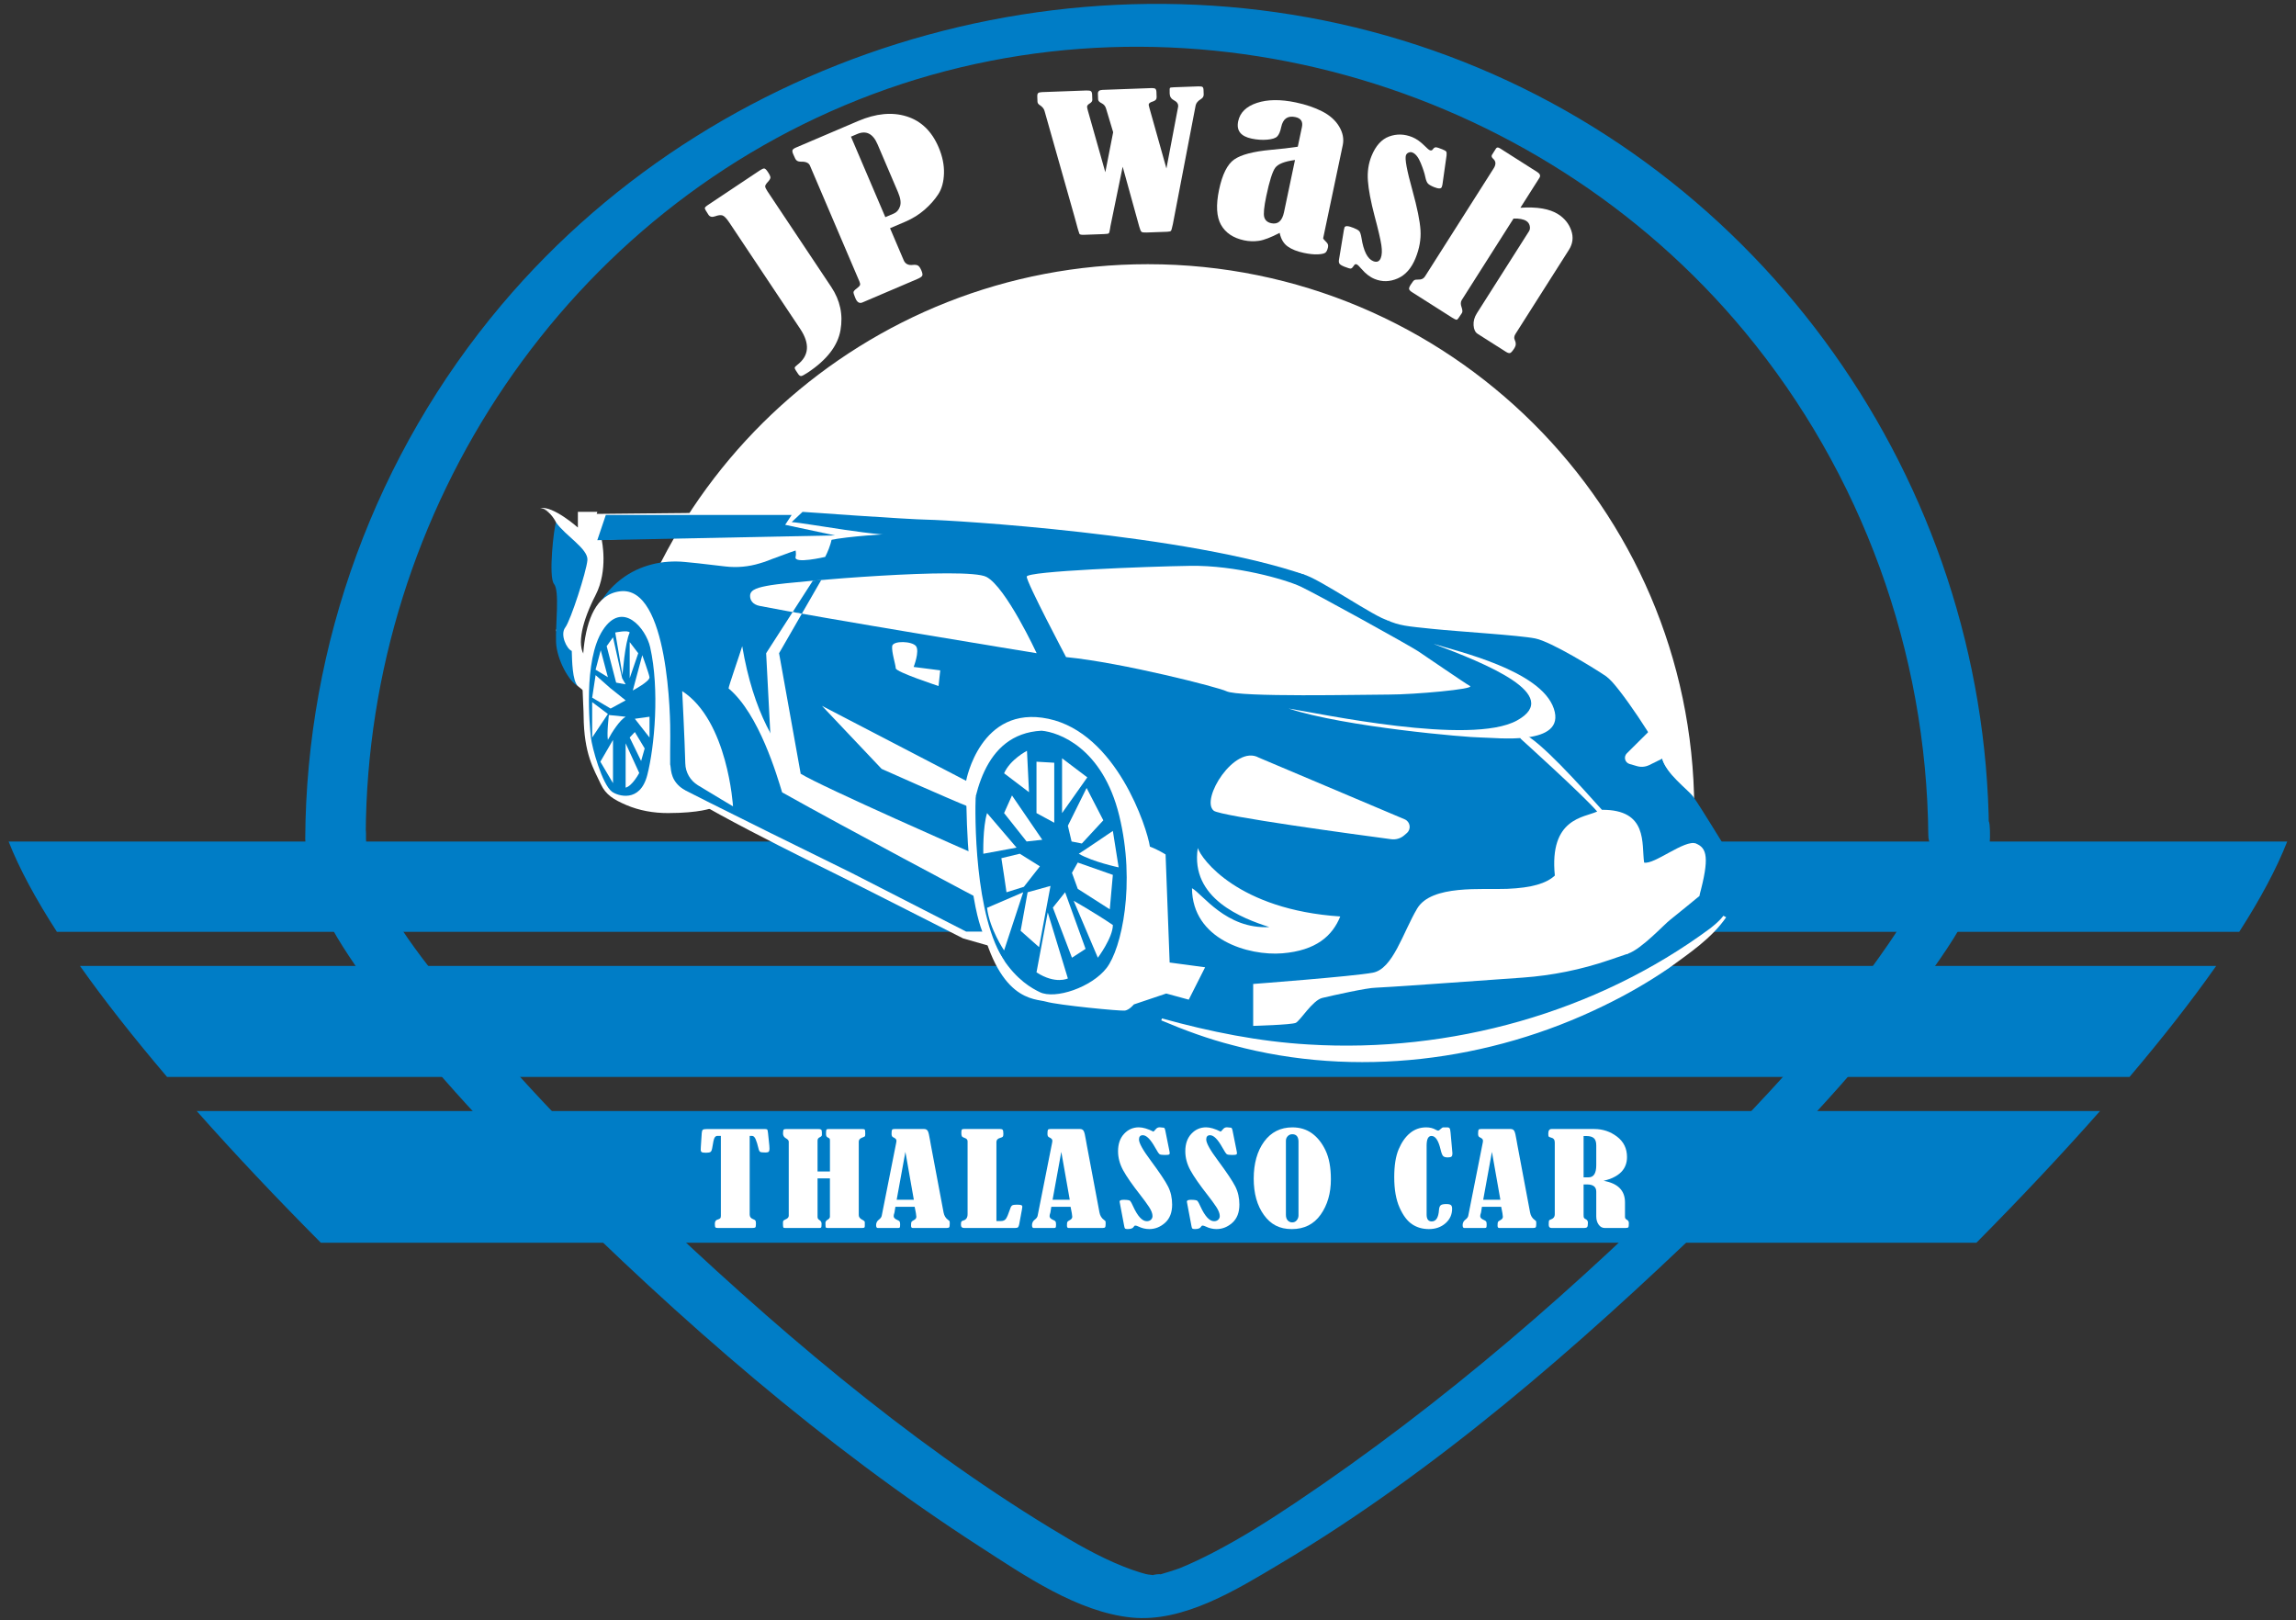 <?xml version="1.0" encoding="UTF-8"?> <svg xmlns="http://www.w3.org/2000/svg" id="Calque_3" version="1.1" viewBox="0 0 1660 1171.42"><rect x="0" y="0" width="1660" height="1171.42" fill="#333333" stroke="none"/><defs><style> .st0 { fill: #fff; } .st1 { fill: #007dc6; } </style></defs><path class="st1" d="M1418.89,586.85h-.76c6.62,4.55,13.24,9.11,19.86,13.66-2.33-252.1-163.15-480.33-401.86-564.03-237.61-83.31-511.36-8.34-673.58,184.02-90.89,107.79-141.12,244.99-141.87,385.89-.06,11.14,10.59,13.66,19.86,13.66h.2c-6.62-4.55-13.24-9.11-19.86-13.66-1.26,39.64,26.15,78.24,48.18,108.89,37.26,51.84,81.42,98.82,126.58,143.78,95.51,95.07,199.52,186.13,312.97,259.33,31.99,20.64,70.31,47.11,109.35,51.12,37.68,3.87,76.56-20.44,107.45-38.84,113.22-67.45,215.47-156.85,310.11-247.93,52.42-50.45,103.66-103.33,147.1-161.85,25.44-34.27,59.66-79.05,55.87-124.42-1.59-19.08-44.98-8.83-43.28,11.6,2.58,30.88-26.28,69.85-44.26,94.68-35.15,48.51-76.21,92.8-118.37,135.25-90.44,91.08-189.15,176.98-295.92,248.49-19.29,12.92-38.94,25.37-59.57,36.05-7.84,4.06-15.8,7.92-23.99,11.23-2.79,1.13-12.59,4.14-14.86,4.75,3.62-.97-7.57.15-3.56.47,3.24.26-3.44-.36-4.69-.61-.87-.17-1.52-.22-5.53-1.43-4.1-1.24-8.13-2.71-12.12-4.29-18.27-7.23-35.43-17.25-52.17-27.44-106.35-64.7-203.29-148.33-293.1-234.03-50.45-48.14-99.57-98.46-142.47-153.55-23.4-30.05-61.23-74.92-59.97-114.76.35-11.14-10.85-13.66-19.86-13.66h-.2c6.62,4.55,13.24,9.11,19.86,13.66,1.24-234.63,145.3-452.06,366.81-534.89,222.67-83.26,479.4-10.1,630.22,171.9,84.72,102.23,131.48,231.46,132.71,364.15.1,11.13,10.45,13.66,19.86,13.66h.76c24.4,0,33.49-30.85,4.06-30.85Z"></path><path class="st0" d="M439.97,546.5c5.1,3.44,9.86,7.54,13.78,12.29,4.33,5.26,8.35,11.1,9.89,17.86.09.39.06.78.11,1.17.4.56.81,1.11,1.21,1.67.6.82.94,1.79,1.17,2.79.45.65.9,1.29,1.34,1.94h757.48c-1.06-217.32-177.53-393.2-395.1-393.2-204.41,0-372.49,155.23-392.98,354.19,1.1.24,2.16.66,3.1,1.29Z"></path><path class="st1" d="M41.15,673.74h1577.81c15.23-23.72,27.03-45.7,34.69-65.3H6.23c7.7,19.6,19.6,41.58,34.92,65.3Z"></path><path class="st1" d="M120.8,778.66h1418.83c23.72-27.99,44.85-54.93,62.65-80.25H57.83c17.89,25.32,39.17,52.26,62.97,80.25Z"></path><path class="st1" d="M231.97,898.53h1196.96c31.93-32.25,62.04-64.23,89.37-95.22H142.23c27.46,30.99,57.69,62.97,89.74,95.22Z"></path><g><path class="st0" d="M511.54,148.42l37.76-25.18c1.48-.98,2.55-1.46,3.22-1.42.67.04,1.53.83,2.56,2.38,1.34,2.01,1.99,3.41,1.94,4.2-.05.79-.65,1.81-1.79,3.06-1.33,1.43-2,2.52-2.01,3.25,0,.73.55,1.94,1.66,3.61l46.12,69.17c6.42,9.63,8.65,20.06,6.67,31.27-1.98,11.21-9.8,21.38-23.47,30.49-2.59,1.72-4.25,2.6-4.98,2.64-.74.04-1.46-.47-2.15-1.51l-1.59-2.39c-.64-.96-.94-1.67-.9-2.12.04-.45.67-1.14,1.88-2.07,8.55-6.61,9.24-15.3,2.06-26.06l-51.23-76.84c-2.04-3.06-3.7-4.78-4.99-5.16-1.28-.38-3.03-.17-5.24.63-2.21.81-3.83.43-4.86-1.12-1.73-2.6-2.6-4.16-2.62-4.7-.01-.54.64-1.24,1.96-2.12Z"></path><path class="st0" d="M643.49,165l9.87,23.13c1.15,2.69,3.35,3.82,6.63,3.41,1.58-.18,2.8-.03,3.66.45.86.48,1.71,1.69,2.54,3.64.79,1.85.96,3.14.51,3.85-.45.71-1.64,1.48-3.57,2.3l-39.64,16.92c-2.1.9-3.77-.11-5.02-3.03-.99-2.31-1.45-3.8-1.39-4.46.06-.66.85-1.55,2.37-2.69,1.36-1.02,2.13-1.83,2.33-2.43.19-.6.06-1.43-.39-2.5l-35.82-83.89c-.85-1.99-3.08-2.93-6.68-2.81-1.93,0-3.23-.7-3.9-2.11l-1.48-3.23c-.59-1.39-.76-2.4-.52-3.02.25-.63,1.13-1.26,2.65-1.91l44.8-19.13c12.89-5.5,24.57-6.62,35.04-3.34,10.47,3.28,18.17,10.7,23.11,22.28,2.79,6.53,4.09,12.84,3.9,18.94-.19,6.1-1.56,11.12-4.12,15.06-2.56,3.94-5.86,7.68-9.91,11.21-4.04,3.53-8.72,6.43-14.03,8.7l-10.94,4.67ZM615.24,98.81l24.85,58.2,6.13-2.61c2.1-.9,3.59-2.61,4.47-5.15.88-2.54.41-5.94-1.4-10.2l-14.8-34.66c-3.32-7.78-8.25-10.27-14.78-7.48l-4.46,1.91Z"></path><path class="st0" d="M799.15,124.47l5.66-28.86-5.11-17.04c-.51-1.84-1.61-3.16-3.29-3.96-1.62-.8-2.44-1.72-2.48-2.78l-.15-4c-.07-1.81,1.01-2.76,3.23-2.84l34.71-1.27c2.09-.08,3.34.12,3.73.58.4.46.61,1.12.64,1.98l.15,4c.05,1.51-.88,2.55-2.81,3.13-2,.58-2.97,1.37-2.94,2.37,0,.25.16.92.46,2.02l12.37,44.01,8.36-44.08c.11-.46.16-.91.14-1.37-.06-1.56-1.06-2.83-3.01-3.82-2.02-1.03-3.06-2.63-3.14-4.8-.09-2.57-.02-3.97.23-4.2.24-.24,1.25-.39,3.03-.45l17.31-.63c1.58-.06,2.62.07,3.11.38.49.31.75,1.04.79,2.2l.12,3.25c.05,1.41-.64,2.54-2.07,3.4-2.11,1.29-3.36,2.79-3.74,4.52l-16.47,85.84c-.59,2.84-1.06,4.46-1.39,4.85-.34.39-1.26.61-2.79.67l-14.83.54c-1.9.07-3.11-.09-3.64-.47-.52-.38-1.08-1.65-1.66-3.79l-11.98-43.31-8.87,43.17c0,.05-.07.56-.23,1.52-.3,2.08-.64,3.25-1.01,3.51-.37.27-1.57.44-3.6.51l-14.17.52c-1.97.07-3.1-.16-3.41-.71s-1.49-4.68-3.55-12.41l-21.65-76.43c-.44-1.65-1.64-3.09-3.59-4.33-.97-.62-1.48-1.43-1.52-2.44l-.13-3.55c-.05-1.26.14-2.11.57-2.55.43-.44,1.4-.69,2.92-.75l31.85-1.17c1.77-.06,2.92.11,3.45.52.52.41.81,1.24.85,2.5l.14,3.7c.04,1.01-.62,1.91-1.98,2.72-1.24.75-1.84,1.55-1.81,2.41.02.55.25,1.58.68,3.07l12.5,44.14Z"></path><path class="st0" d="M938.3,106.08l3-14.26c.83-3.94-.77-6.34-4.81-7.18-5.53-1.16-8.91,1.24-10.17,7.2-.7,3.35-1.69,5.64-2.95,6.86-1.26,1.23-3.69,1.99-7.29,2.29-3.6.3-7.32.04-11.17-.77-7.88-1.66-11.12-5.84-9.71-12.54,1.33-6.31,5.84-10.73,13.54-13.28,7.7-2.55,17.07-2.66,28.12-.34,7.26,1.53,13.63,3.69,19.1,6.49,5.47,2.8,9.55,6.43,12.23,10.9,2.68,4.47,3.56,8.95,2.63,13.43l-14.18,67.41c.05.37.83,1.3,2.33,2.8,1.09,1,1.48,2.21,1.18,3.64-.42,1.97-1.05,3.29-1.9,3.96-.85.67-2.67,1.07-5.46,1.21s-6.16-.22-10.13-1.05c-4.84-1.02-8.73-2.57-11.66-4.65-2.93-2.08-4.87-5.36-5.81-9.83-6.33,3.3-11.3,5.21-14.92,5.74-3.61.53-7.19.42-10.72-.33-7.87-1.66-13.45-5.39-16.74-11.19s-3.77-14.27-1.43-25.39c2.35-11.12,5.99-18.41,10.92-21.87,4.94-3.46,13.66-5.77,26.15-6.95,7.92-.7,14.54-1.47,19.83-2.3ZM936.28,115.68c-7.53.98-12.3,2.87-14.32,5.66-2.01,2.79-4.15,9.57-6.42,20.34-1.67,7.92-2.16,13.04-1.48,15.37.68,2.32,2.38,3.77,5.11,4.35,4.78,1,7.83-1.64,9.16-7.94l7.95-37.78Z"></path><path class="st0" d="M1045.88,112.22l-3.02,21.35c-.13.65-.29,1.22-.48,1.68-.53,1.31-2.38,1.31-5.56.03-2.12-.86-3.57-1.7-4.37-2.51-.8-.81-1.45-2.38-1.94-4.7-.54-2.72-1.65-6.13-3.34-10.24-1.69-4.11-3.67-6.63-5.97-7.56-.88-.36-1.79-.35-2.73.03-.94.38-1.59,1.01-1.95,1.89-.96,2.38.59,10.85,4.66,25.43,3.49,12.65,5.43,22.27,5.84,28.84.41,6.57-.79,13.31-3.59,20.21-2.97,7.32-7.29,12.2-12.94,14.66-5.65,2.45-11.18,2.58-16.59.39-3.41-1.38-6.6-3.82-9.56-7.31-1.62-1.91-2.78-3.01-3.49-3.29-.82-.33-1.51.01-2.06,1.04-.75,1.16-1.43,1.83-2.04,1.98-.61.16-2.21-.29-4.8-1.34-2-.81-3.2-1.57-3.59-2.28-.4-.7-.48-1.69-.24-2.95l3.52-21.31c.2-1,.35-1.62.45-1.86.53-1.31,2.76-1.16,6.7.44,2.06.84,3.4,1.62,4.02,2.37.62.74,1.14,2.37,1.56,4.87,1.5,9.46,4.3,15.03,8.41,16.7,2.64,1.07,4.48.35,5.5-2.16.91-2.24,1.05-5.41.43-9.52-.63-4.11-2.25-11.1-4.89-20.96-2.74-10.45-4.35-18.92-4.82-25.41-.48-6.49.39-12.46,2.61-17.92,3.01-7.41,7.25-12.12,12.72-14.13,5.47-2.01,11.06-1.86,16.76.46,3,1.22,6.07,3.42,9.23,6.6,1.6,1.63,2.75,2.58,3.46,2.87.94.38,1.7.12,2.27-.79.65-.93,1.38-1.37,2.18-1.32.8.05,2.35.55,4.64,1.48,1.47.6,2.37,1.11,2.71,1.55.34.44.43,1.33.29,2.69Z"></path><path class="st0" d="M1099.21,150.22c12.03-.83,21.14.73,27.35,4.68,4.6,2.93,7.75,6.84,9.45,11.73,1.7,4.9,1.13,9.58-1.71,14.04l-38.63,60.8c-1,1.57-1.15,3.06-.46,4.45.98,2,.9,3.91-.26,5.74-1.3,2.04-2.31,3.22-3.03,3.53-.73.31-1.76.05-3.1-.8l-20.48-13.01c-1.77-1.12-2.75-3.18-2.95-6.17-.2-2.99.59-5.89,2.37-8.69l37.7-59.34c.7-1.1.87-2.41.52-3.92-.36-1.51-1.18-2.67-2.46-3.49-2.04-1.29-5.12-1.88-9.25-1.76l-37.38,58.83c-.89,1.4-.96,3.12-.22,5.14.72,2.07.82,3.5.3,4.31-1.86,2.93-3.03,4.53-3.5,4.8-.47.27-1.64-.19-3.52-1.38l-29.07-18.47c-1.23-.78-1.93-1.51-2.1-2.19-.17-.68.21-1.76,1.16-3.24,1.16-1.83,2.02-2.91,2.57-3.24.55-.33,1.56-.48,3.04-.44,2.12.09,3.68-.64,4.68-2.22l49.69-78.2c1.81-2.85,1.67-5.17-.42-6.97-1.1-1-1.35-1.96-.75-2.89l2.88-4.53c.57-.89,1.52-.91,2.86-.06l26.98,17.15c1.98,1.26,2.49,2.65,1.51,4.18l-13.77,21.67Z"></path></g><g><path class="st0" d="M521.21,821.27h-2.54c-.83,0-1.5.44-2.03,1.31-.52.87-1.07,3.23-1.64,7.07-.26,1.68-.67,2.74-1.23,3.17-.56.43-1.67.64-3.35.64s-2.64-.16-3.1-.47c-.47-.31-.7-.92-.7-1.84,0-.53.02-1.06.06-1.6l.68-10.33c.07-1.21.33-2,.78-2.37.45-.37,1.56-.55,3.35-.55h40.99c1.19,0,1.92.12,2.18.35.26.24.47,1.09.62,2.57l.95,9.13c.07.71.11,1.43.11,2.17,0,.89-.14,1.57-.42,2.04s-1.16.71-2.65.71c-1.9,0-3.12-.15-3.66-.44-.54-.29-.98-1.23-1.31-2.79-.6-2.57-1.25-4.68-1.96-6.32-.71-1.64-1.58-2.46-2.63-2.46h-1.68v56.93c0,1.63.89,2.75,2.68,3.37.74.27,1.24.58,1.48.95.24.37.36,1.15.36,2.33,0,1.51-.17,2.39-.5,2.64-.34.25-1.1.38-2.29.38h-24.63c-.97,0-1.6-.15-1.87-.44-.28-.29-.42-1.14-.42-2.53,0-1.65.58-2.66,1.75-3.01,1.13-.35,1.85-.7,2.15-1.04.3-.34.45-.92.45-1.75v-57.81Z"></path><path class="st0" d="M591.11,846.98h8.94v-22.3c0-.71-.08-1.18-.25-1.42s-.62-.53-1.37-.89c-.82-.35-1.23-1.18-1.23-2.48,0-1.65.09-2.67.28-3.04.19-.37.71-.55,1.56-.55h24.24c1.08,0,1.73.16,1.96.47.22.31.33,1.32.33,3.04,0,1.03-.12,1.65-.36,1.84-.24.19-1,.54-2.26,1.04-1.38.59-2.07,1.51-2.07,2.75v53.07c0,1.39.8,2.5,2.4,3.33,1.3.65,1.96,1.24,1.96,1.77v2.79c0,.59-.11.98-.34,1.17-.22.19-.88.29-1.96.29h-24.36c-.82,0-1.32-.12-1.51-.35-.19-.24-.28-1.33-.28-3.28,0-.97.5-1.74,1.51-2.3,1.15-.65,1.73-1.4,1.73-2.26v-27.67h-8.94v27.93c0,.95.48,1.7,1.45,2.26.97.62,1.45,1.49,1.45,2.62,0,1.57-.11,2.47-.33,2.71-.22.24-.67.35-1.34.35h-24.52c-.78,0-1.27-.13-1.45-.4-.19-.27-.28-1.31-.28-3.15,0-.86.09-1.42.28-1.68.19-.27.71-.59,1.56-.98,1.56-.65,2.35-1.52,2.35-2.62v-53.6c0-.86-.69-1.67-2.07-2.44-1.38-.8-2.07-1.94-2.07-3.41,0-1.57.16-2.5.47-2.82.32-.31,1.01-.47,2.09-.47h22.9c1.01,0,1.69.14,2.07.42.37.28.56.94.56,1.97v2.08c-.08.53-.54,1.01-1.4,1.42-1.15.5-1.73,1.33-1.73,2.48v22.3Z"></path><path class="st0" d="M661.29,872.56h-13.92l-.65,4.08c0,.09-.04.22-.12.4-.31.86-.47,1.62-.47,2.3,0,1.07.87,1.97,2.61,2.71.93.38,1.5.78,1.72,1.2.22.41.33,1.09.33,2.04,0,1.21-.08,1.94-.25,2.19-.17.25-.57.38-1.2.38h-14.7c-.82,0-1.22-.68-1.22-2.04,0-1.63.65-2.94,1.96-3.95,1.23-.92,1.94-1.89,2.12-2.93l10.35-52.18c.19-.8.28-1.49.28-2.08,0-.92-.8-1.73-2.41-2.44-.75-.35-1.12-1.14-1.12-2.35,0-1.63.11-2.63.34-3.02.22-.38.82-.58,1.79-.58h21.33c1.3,0,2.21.49,2.74,1.46.52.98,1.04,3.1,1.56,6.38.22,1.27.45,2.53.67,3.77l9.17,48.72c.45,2.37,1.54,4.17,3.3,5.41.48.33.8.58.95.78.15.19.22.78.22,1.75,0,1.51-.13,2.43-.39,2.77-.26.34-.82.51-1.67.51h-24.81c-.74,0-1.11-.56-1.11-1.68,0-1.42.09-2.31.28-2.66s.72-.77,1.61-1.24c1.3-.65,1.94-1.48,1.94-2.49s-.41-3.44-1.22-7.22ZM654.6,832.82l-6.31,34.65h12.42l-6.11-34.65Z"></path><path class="st0" d="M720.42,882.85h3.18c1.64,0,2.85-.52,3.63-1.55.78-1.03,1.81-3.43,3.07-7.18.45-1.45.99-2.33,1.62-2.64.63-.31,1.71-.47,3.24-.47,1.68,0,2.76.11,3.24.33.48.22.73.63.73,1.22,0,.42-.09,1.08-.28,2l-1.96,10.6c-.22,1.09-.51,1.82-.87,2.17-.35.35-1.07.53-2.15.53h-36.76c-1.56,0-2.35-.77-2.35-2.31,0-1.18.1-1.94.31-2.28.2-.34.64-.6,1.31-.78,2.12-.53,3.18-2.08,3.18-4.66v-52.67c0-1.09-.67-1.88-2.01-2.35-1.15-.38-1.86-.81-2.12-1.29-.26-.47-.39-1.26-.39-2.35,0-1.3.11-2.11.34-2.42.22-.31.82-.47,1.79-.47h25.75c.97,0,1.63.19,1.98.55.35.37.53,1.37.53,2.99,0,.98-.12,1.63-.36,1.97-.24.34-.87.64-1.87.91-1.86.5-2.79,1.48-2.79,2.93v57.19Z"></path><path class="st0" d="M774.01,872.56h-13.92l-.65,4.08c0,.09-.04.22-.12.4-.31.86-.47,1.62-.47,2.3,0,1.07.87,1.97,2.61,2.71.93.38,1.5.78,1.72,1.2.22.41.33,1.09.33,2.04,0,1.21-.08,1.94-.25,2.19-.17.25-.57.38-1.2.38h-14.7c-.82,0-1.22-.68-1.22-2.04,0-1.63.65-2.94,1.96-3.95,1.23-.92,1.94-1.89,2.12-2.93l10.35-52.18c.19-.8.28-1.49.28-2.08,0-.92-.8-1.73-2.41-2.44-.75-.35-1.12-1.14-1.12-2.35,0-1.63.11-2.63.34-3.02.22-.38.82-.58,1.79-.58h21.33c1.3,0,2.21.49,2.74,1.46.52.98,1.04,3.1,1.56,6.38.22,1.27.45,2.53.67,3.77l9.17,48.72c.45,2.37,1.54,4.17,3.3,5.41.48.33.8.58.95.78.15.19.22.78.22,1.75,0,1.51-.13,2.43-.39,2.77-.26.34-.82.51-1.67.51h-24.81c-.74,0-1.11-.56-1.11-1.68,0-1.42.09-2.31.28-2.66s.72-.77,1.61-1.24c1.3-.65,1.94-1.48,1.94-2.49s-.41-3.44-1.22-7.22ZM767.32,832.82l-6.31,34.65h12.42l-6.11-34.65Z"></path><path class="st0" d="M833.92,818.21c.22-.15.86-.81,1.9-2,.67-.77,1.56-1.15,2.68-1.15.26,0,1.3.1,3.13.31.37.3.65.92.84,1.86l3.02,15.03c.15.8.22,1.27.22,1.42,0,.56-.2.93-.59,1.11-.39.18-1.42.27-3.1.27-1.9,0-3.13-.19-3.69-.58s-1.62-1.98-3.18-4.79c-3.32-5.94-6.28-8.91-8.88-8.91-1.86,0-2.79,1.04-2.79,3.1,0,2.57,2.81,7.63,8.44,15.16,6.44,8.69,10.64,14.98,12.6,18.86,1.96,3.89,2.93,8.24,2.93,13.06,0,5.71-1.7,10.08-5.08,13.12-3.39,3.04-7.21,4.57-11.45,4.57-2.68,0-5.27-.61-7.77-1.82-.97-.47-1.73-.71-2.29-.71-.48,0-.88.28-1.17.84-.6,1.12-2.05,1.68-4.36,1.68-.89,0-1.5-.11-1.82-.33-.32-.22-.55-.81-.7-1.75l-2.79-14.76c-.37-1.89-.56-2.9-.56-3.02,0-.86.99-1.29,2.96-1.29,2.68,0,4.26.28,4.75.84.48.56,1.17,1.85,2.07,3.86,3.28,7.18,6.57,10.77,9.89,10.77,1.23,0,2.23-.35,2.99-1.06.76-.71,1.14-1.6,1.14-2.66,0-1.86-.85-4.07-2.54-6.63-1.7-2.56-3.77-5.4-6.23-8.53-5.88-7.51-10.05-13.5-12.48-17.98-2.44-4.48-3.66-9.05-3.66-13.72,0-5.26,1.45-9.46,4.36-12.59s6.46-4.7,10.67-4.7c2.91,0,6.42,1.04,10.56,3.1Z"></path><path class="st0" d="M882.54,818.21c.22-.15.86-.81,1.9-2,.67-.77,1.56-1.15,2.68-1.15.26,0,1.3.1,3.13.31.37.3.65.92.84,1.86l3.02,15.03c.15.8.22,1.27.22,1.42,0,.56-.2.93-.59,1.11-.39.18-1.42.27-3.1.27-1.9,0-3.13-.19-3.69-.58s-1.62-1.98-3.18-4.79c-3.31-5.94-6.28-8.91-8.88-8.91-1.86,0-2.79,1.04-2.79,3.1,0,2.57,2.81,7.63,8.44,15.16,6.44,8.69,10.64,14.98,12.6,18.86,1.96,3.89,2.93,8.24,2.93,13.06,0,5.71-1.7,10.08-5.08,13.12-3.39,3.04-7.21,4.57-11.45,4.57-2.68,0-5.27-.61-7.76-1.82-.97-.47-1.73-.71-2.29-.71-.48,0-.88.28-1.17.84-.6,1.12-2.05,1.68-4.36,1.68-.89,0-1.5-.11-1.82-.33s-.55-.81-.7-1.75l-2.79-14.76c-.37-1.89-.56-2.9-.56-3.02,0-.86.99-1.29,2.96-1.29,2.68,0,4.26.28,4.75.84.48.56,1.17,1.85,2.07,3.86,3.28,7.18,6.57,10.77,9.89,10.77,1.23,0,2.23-.35,2.99-1.06.76-.71,1.14-1.6,1.14-2.66,0-1.86-.85-4.07-2.54-6.63-1.7-2.56-3.77-5.4-6.23-8.53-5.88-7.51-10.05-13.5-12.49-17.98-2.44-4.48-3.66-9.05-3.66-13.72,0-5.26,1.45-9.46,4.36-12.59,2.9-3.13,6.46-4.7,10.67-4.7,2.9,0,6.42,1.04,10.56,3.1Z"></path><path class="st0" d="M934.41,815.11c5.47,0,10.21,1.46,14.22,4.37,4,2.91,7.27,7.06,9.8,12.44,2.53,5.38,3.8,12.28,3.8,20.7,0,10.11-2.47,18.64-7.4,25.6-4.93,6.96-11.89,10.44-20.86,10.44s-15.25-3.4-20.17-10.2c-4.92-6.8-7.37-15.58-7.37-26.33s2.52-19.95,7.57-26.78c5.05-6.83,11.85-10.24,20.42-10.24ZM938.82,825.61c0-3.69-1.51-5.54-4.53-5.54-1.27,0-2.35.46-3.24,1.37-.89.92-1.34,2.04-1.34,3.37v53.51c0,1.8.45,3.17,1.34,4.1.89.93,1.96,1.4,3.18,1.4,1.38,0,2.49-.52,3.32-1.55.84-1.03,1.26-2.19,1.26-3.46v-53.2Z"></path><path class="st0" d="M1043.61,815.11h2.91c.67,0,1.17.2,1.51.6.33.4.58,1.47.73,3.21l1.28,14.28c.04.3.06.58.06.84,0,1.03-.22,1.76-.67,2.17-.45.41-1.34.62-2.68.62-1.64,0-2.77-.34-3.41-1.02-.63-.68-1.25-2.29-1.84-4.83-1.53-6.44-3.71-9.67-6.54-9.67-2.35,0-3.52,2.32-3.52,6.96v49.88c0,3.31,1.23,4.96,3.69,4.96,3.13,0,4.88-2.76,5.25-8.29.11-1.6.5-2.71,1.17-3.33.67-.62,2.05-.93,4.13-.93,1.56,0,2.65.23,3.27.69.61.46.92,1.35.92,2.68,0,4.23-1.6,7.74-4.8,10.53s-7.19,4.19-11.95,4.19-8.68-1.17-12.18-3.5c-3.5-2.33-6.53-6.36-9.08-12.08-2.55-5.72-3.83-13.04-3.83-21.97,0-8.42,1.07-15.15,3.21-20.19,2.14-5.04,4.88-8.93,8.21-11.68,3.33-2.74,7.21-4.12,11.65-4.13,2.68,0,5.01.58,6.98,1.73.74.41,1.3.62,1.68.62.45,0,1.08-.41,1.9-1.24.71-.74,1.36-1.11,1.96-1.11Z"></path><path class="st0" d="M1085.35,872.56h-13.92l-.65,4.08c0,.09-.04.22-.12.4-.31.86-.47,1.62-.47,2.3,0,1.07.87,1.97,2.61,2.71.92.38,1.5.78,1.72,1.2.22.41.33,1.09.33,2.04,0,1.21-.08,1.94-.25,2.19-.17.25-.57.38-1.2.38h-14.7c-.82,0-1.22-.68-1.22-2.04,0-1.63.65-2.94,1.96-3.95,1.23-.92,1.94-1.89,2.12-2.93l10.35-52.18c.19-.8.28-1.49.28-2.08,0-.92-.8-1.73-2.41-2.44-.75-.35-1.12-1.14-1.12-2.35,0-1.63.11-2.63.33-3.02s.82-.58,1.79-.58h21.33c1.3,0,2.21.49,2.74,1.46.52.98,1.04,3.1,1.56,6.38.22,1.27.45,2.53.67,3.77l9.17,48.72c.45,2.37,1.54,4.17,3.3,5.41.48.33.8.58.95.78.15.19.22.78.22,1.75,0,1.51-.13,2.43-.39,2.77-.26.34-.82.51-1.67.51h-24.81c-.74,0-1.11-.56-1.11-1.68,0-1.42.09-2.31.28-2.66.18-.35.72-.77,1.61-1.24,1.29-.65,1.94-1.48,1.94-2.49s-.4-3.44-1.21-7.22ZM1078.66,832.82l-6.31,34.65h12.42l-6.11-34.65Z"></path><path class="st0" d="M1144.93,856.38v21.99c0,1.03.08,1.73.25,2.08.16.36.63.72,1.4,1.11.99.5,1.48,1.35,1.48,2.53,0,1.71-.2,2.77-.59,3.17-.39.4-1.11.6-2.15.6h-23.58c-1.34,0-2.01-.77-2.01-2.31s.06-2.43.17-2.86c.11-.43.48-.73,1.12-.91,2.05-.65,3.07-1.92,3.07-3.82v-51.96c0-1.92-.89-3.09-2.68-3.5-.89-.23-1.45-.47-1.68-.7-.22-.23-.33-.92-.33-2.07,0-2.29.78-3.43,2.35-3.43h30.89c6.14,0,11.63,1.83,16.45,5.5,4.82,3.67,7.23,8.59,7.23,14.76,0,8.78-5.64,14.51-16.93,17.2,10.32,1.8,15.47,6.99,15.47,15.56v10.55c0,.89.43,1.55,1.29,2,1.01.53,1.51,1.35,1.51,2.44,0,1.71-.13,2.73-.39,3.06-.26.33-.95.49-2.07.49h-14.97c-1.79,0-3.26-.8-4.41-2.42-1.15-1.61-1.73-3.6-1.73-5.96v-17.87c0-3.49-2.22-5.23-6.65-5.23h-2.51ZM1144.93,821.36v29.88h3.63c3.69,0,5.53-2.94,5.53-8.82v-14.28c0-2.48-.59-4.23-1.76-5.25s-3.01-1.53-5.5-1.53h-1.9Z"></path></g><path class="st1" d="M1003.59,448.53c-8.32-1.35-50.76-30.9-61.27-33.19-10.51-2.32-44.67-13.42-100.7-20.53-56.04-7.08-106.36-13-106.36-13l-92.62,4.27s-28.87,1.53-42.98,4.47c-14.05,2.91-46.72,15.64-46.72,15.64l-3.58,1.1c-8.05,2.48-16.52,3.25-24.88,2.28l-19.79-2.3-9.42-.94c-16.19-1.62-32.71,2.27-45.7,12.07-5.22,3.93-10.28,9-14.5,15.52-16.89,26.09-13.09,68.26-13.09,68.26l4.47,40.68,12.2,28.67,25.65,10.68,50.38,2.03,130.9,65.57,58.28,27.25,11.56,4.59,24.04,31.83s25.1,13.68,56.32,10.39c31.21-3.29,22.22,4.15,22.22,4.15,0,0,50.55,21.48,67.54,25.43,17.02,3.93,46.14,7.21,46.14,7.21l114.15-6.89,83.44-20.06,65.4-20.11,3.81-8.78s46.7-35.67,48.56-42.16c1.85-6.48-2.28-54.24-2.28-54.24,1.48,2.68-15.33-25.19-20.59-32.43-3.7-5.09-20.13-16.86-22.41-27.75-2.27-10.86-30.46-50.44-30.46-50.44,0,0-26.87-25.78-40.05-29.6-13.15-3.8-10.2-7.71-37.12-10.18-26.94-2.45-80.85-7.39-80.85-7.39l-9.68-2.12Z"></path><path class="st0" d="M421.77,499.23s-8.78-6.14-10.61-11.11c-1.84-4.94-9.06-32.58-9.06-32.58l9.62-22.79-7.5-46.67-2.18-8.36s-3.73-8.03-10.64-10.53c14.39,5.28,24.63,14.62,24.63,14.62h5.56l5.12-10.21,153.52-1.52-19.25,12.38-125.93,8.02s4.9,21.72-4.44,39.8c-9.33,18.07-14.07,36.14-7.68,44.18,6.43,8.06-1.17,24.77-1.17,24.77Z"></path><path class="st0" d="M571.3,387.53s5.36,9.68,3.9,15.12c-1.43,5.4,21.41,0,21.41,0,0,0,9.51-17.95,2.45-22.21-7.04-4.26-10.19-8.92-10.19-8.92l-27.57-1.24,10,17.24Z"></path><path class="st0" d="M484.63,565.77s-.26-19.98-.02-33.02c.24-13.07-1.24-109.42-36.22-105.23-35,4.18-26.42,74.66-26.44,89.95.26,27.87,7.28,38.42,12.47,49.56,3.57,7.64,9.31,11.12,18.23,14.96,9.55,4.11,19.95,5.9,30.35,5.88,23.1-.03,31.66-3.63,31.66-3.63l-30.03-18.48ZM467.99,560.34c-5.25,20.46-21.45,15.1-25.54,12.08-7.12-5.28-14.54-32.28-15.25-39.43-.75-7.15-5.69-55.41,8.61-77.37,14.3-21.98,31.18-1.24,34.25,12.31,6.89,30.57,3.2,71.95-2.07,92.41Z"></path><path class="st0" d="M679.8,484.68l-19.23-2.47s4.43-11.32,1.72-15.01c-2.71-3.71-16.75-4.19-17.26,0-.49,4.17,2.49,13.29,2.6,16,.13,2.72,30.94,12.8,30.94,12.8l1.22-11.32Z"></path><path class="st0" d="M493.23,499.7s1.78,34.58,2.24,52.32c.16,6.46,3.6,12.36,9.11,15.74,10.91,6.69,25.38,15.24,25.38,15.24,0,0-3.64-61.84-36.72-83.3Z"></path><path class="st0" d="M536.62,467.2c-1.75,5.91-10.09,29.59-9.85,30.56,22.17,18.47,35.23,63.83,38.7,75.13,47.55,26.67,139.7,75.52,139.7,75.52l-2.14-31.69s-108.76-47.74-124.15-57.3c-17.46-17.27-34.16-44.43-42.26-92.21Z"></path><path class="st0" d="M845.65,695.9l-2.94-78.1s-5.42-3.47-11.34-5.68c-2-13.57-24.17-82.08-73.43-92.43-49.31-10.36-59.43,44.85-59.43,44.85l-104.24-54.2,43.15,45.58s48.53,21.69,64.04,27.84c-.79,3.96-1.18,11.48-.68,22.41,2.43-28.38,9.62-75.64,52.22-77.85,12.08.97,44.12,12.08,56.19,61.36,12.07,49.31,1.72,96.12-9.12,110.18-10.86,14.04-37.2,22.92-48.31,17.48-11.08-5.4-44-23.52-50.98-110.88.64,12.87,2.11,30.45,6.61,52.49,13.48,66.03,40.66,62.83,49.05,65.3,8.39,2.47,53.75,6.91,56.92,6.42,3.2-.5,6.42-4.45,6.42-4.45l23.42-7.88,16.26,4.44,11.83-23.42-25.65-3.44Z"></path><path class="st0" d="M906.04,711.43v30.31s27.59-.76,30.81-2.21c3.2-1.5,12.07-16.3,19.2-18.01,7.17-1.73,32.56-7.38,38.47-7.38,4.01,0,66.91-4.47,106.54-7.32,21.2-1.52,42.09-5.76,62.22-12.62l13.83-4.71s13.55-52.37,11.58-65.86c-1.96-13.51,3.01-38.36-30.51-38.12-15.03-16.76-45.38-50.8-57.45-55.27-3.2.78-1.22,3.96-1.22,3.96,0,0,45.62,41.2,55.24,52.55-9.38,4.43-34.78,4.64-30.61,46.31-6.16,5.65-16.51,8.86-34.52,9.6-17.99.75-54.69-3.2-65.05,14.3-10.35,17.51-17.48,43.61-32.02,46.32-14.54,2.72-86.52,8.15-86.52,8.15Z"></path><path class="st0" d="M865.99,613.1c2.47,7.91,29.09,44.61,103.01,49.53-5.68,14.06-17.51,24.66-41.9,26.64-24.38,1.96-65.06-9.87-65.3-47.07,7.42,3.92,24.66,29.81,55.93,28.09-19.2-6.16-57.4-20.46-51.73-57.19Z"></path><path class="st0" d="M770.75,475.08s-28.69-54.22-28.42-58.17c.22-3.96,85.79-7.3,118.32-7.8,32.53-.49,68.46,9.77,79.58,14.93,11.08,5.16,78.6,42.49,85.28,46.95,6.64,4.41,33.33,22.81,37.28,25.02,3.93,2.23-40.17,6.18-58.66,6.18s-108.59,2.13-117.55-2.47c-4.99-2.56-74.69-20.57-115.83-24.63Z"></path><path class="st0" d="M1036.14,465.45c17.51,5.44,77.92,19.23,87.25,46.84,9.38,27.58-42.14,20.94-52.48,20.94s-98.83-7.64-139.24-20.94c21.93,3.44,131.6,27.1,165.12,8.63,33.51-18.49-22.42-41.17-60.65-55.47Z"></path><path class="st0" d="M1206.43,620c-.72,5.42-4.41,29.08-4.68,33.02-.24,3.95,13.82,1.74,18.48-1.73,4.68-3.44,11.34-26.37,8.89-26.87-2.47-.49,1.7-7.38,2.21-9.12.49-1.72-5.91-3.44-5.16-5.41-6.91,5.68-12.85,11.35-19.74,10.12Z"></path><path class="st1" d="M944.58,416.05l-135.17-18.61s-41.86-12.8-62.57-11.81c-20.71.97-79.12-1.24-93.9.97-14.79,2.21-69.5-8.39-80.57-9.11,3.92-3.69,7.87-7.4,7.87-7.4,0,0,75.17,5.4,90.68,5.67,15.54.25,188.39,10.33,273.67,40.29Z"></path><polygon class="st1" points="438.01 372.32 431.85 390.56 603.65 387.11 567.68 379.45 572.36 372.32 438.01 372.32"></polygon><path class="st0" d="M427.44,386.09l4.41-16h-14.04v11.34s-17.98-16.02-27.37-14.06c5.19-.48,19.25,11.35,21.21,16.4l15.78,2.31Z"></path><path class="st1" d="M402.04,377.73c6.67,9.62,23.42,19.13,22.66,27.31-.72,8.18-12.07,43.43-16,48.62-3.95,5.16.99,15.51,4.68,16.98.22,6.92.44,21.72,4.43,25.37-6.15-2.93-15.29-18.95-15.78-31.75-.49-12.83,2.71-36.99-1.47-42.05-4.2-5.05-.07-41.33,1.47-44.47Z"></path><path class="st0" d="M484.63,565.77c19.07,10.46,131.19,65.44,131.19,65.44l82.7,42.35h12.9l4.62,10.57-19.72-5.65s-80.18-40.74-91.49-46.28c-9.9-4.85-117.81-57.67-120.19-66.43Z"></path><path class="st0" d="M1219.05,570.23c.17-.11.32-.23.49-.34.64-.4,1.31-.71,2.01-.94-2.27-2.56-4.93-5.21-7.38-7.78-6.89-7.24-14.12-24.66-32.54-54.88-18.4-30.22-58.81-43.05-64.82-46.33-6.02-3.28-66.93-6.55-76.45-7.22-9.53-.65-31.23-3.57-38.12-4.57,9.77,4.29,14.46,4.57,33.84,6.57,19.38,1.98,62.44,4.56,73.94,6.89,11.49,2.3,43.36,22,51.57,27.58,8.21,5.59,38.78,51.61,40.17,59.06,1.11,5.96,11.06,16.46,17.3,21.97Z"></path><path class="st0" d="M1188.89,631.07c3.59,8.63,15.85.53,16.29-2.45.44-3,23.38,3.88,23.38,3.88v15.42s-17.36,14.3-21.28,17.33c-3.96,3.03-20.48,20.95-30.17,24.23-9.64,3.28-4.34-30.83-4.34-30.83l13.45-30.79,2.67,3.2Z"></path><path class="st0" d="M1248,663.23c-10.58,15.29-26.31,25.7-41.08,36.52-15.1,10.36-31.02,19.51-47.53,27.48-82.29,40.24-179.33,52.45-268.16,28.47-17.73-4.5-34.9-10.85-51.63-17.94l.51-1.42c34.91,9.7,70.28,16.78,106.02,18.85,102.23,6.24,207.84-22.9,290.4-84,3.46-2.77,7.01-5.73,9.51-9.07l1.96,1.1h0Z"></path><path class="st0" d="M749.5,472.29s-22.16-47.79-36.32-55.18c-14.16-7.39-139.32,3.23-155.77,5.97-8.95,1.49-14.83,3.01-15.09,7.37-.2,3.38,1.84,6.63,6.86,7.63,39.63,7.93,200.32,34.21,200.32,34.21Z"></path><path class="st1" d="M587.67,419.87l-14.59,22.66c2.14.38,4.36.78,6.64,1.18l14.04-24.37c-2.09.18-4.12.35-6.09.52Z"></path><path class="st0" d="M579.72,443.71c-2.29-.41-4.5-.8-6.64-1.18l-19.16,29.76,3.74,71.93c.74.43,1.44.93,2.05,1.59,1.1,1.02,1.88,2.24,2.34,3.64.5.95.74,1.96.85,3.01.07.35.14.69.23,1.03.12.2.2.43.34.61.19.32.27.68.43,1.01l14.99,4.3-15.63-87.12,16.47-28.58Z"></path><path class="st0" d="M1017.16,602.3c3.3-2.87,2.46-8.2-1.57-9.91l-105.52-44.63c-17.41-9.67-42.41,30.28-32.55,38.39h0c4.85,3.99,104.1,17.4,128.35,20.63,3.38.45,6.79-.58,9.36-2.81l1.93-1.67Z"></path><path class="st0" d="M1212.09,540.79c-.56-1.54-1.03-3.11-1.43-4.72-3.49-6.06-5.04-13.61-3.19-20.42-1.36-.79.07.04-1.29-.75l-29.99,29.79c-2.49,2.47-1.41,6.7,1.96,7.68l5.37,1.56c2.97.86,6.15.58,8.93-.79l20.66-10.2c-.38-.68-.73-1.39-1-2.16Z"></path><path class="st0" d="M1188.69,623.64c7.21,1.79,29.58-16.98,37.48-13.75,7.9,3.23,10,10.07,2.38,38.05-24.45,9.52-47.87-7.39-47.87-7.39l8.01-16.91Z"></path><path class="st0" d="M705.41,575.9c-.54,11.14-1.32,87.78,21.55,119.96-7.77-9.38-14.87-18.27-14.87-18.27,0,0-13.57-20.35-13.57-113.05,3.28,4.94,6.89,11.37,6.89,11.37Z"></path><path class="st0" d="M484.63,552.8c.59,5.31.77,12.17,9.68,18.05,8.91,5.88-14.18,3.57-14.18,3.57l-2.77-11.39,7.26-10.23Z"></path><path class="st0" d="M723.99,620.5c.26.97,3.71,24.63,3.71,24.63l12.56-3.95,11.59-14.8-14.55-9.11-13.31,3.22Z"></path><polygon class="st0" points="731.66 575.13 725.96 587.88 742.23 608.41 753.57 607.17 731.66 575.13"></polygon><polygon class="st0" points="749.38 550.73 762.22 551.47 762.22 594.86 749.38 587.88 749.38 550.73"></polygon><polygon class="st0" points="785.61 569.71 772.07 597.02 774.75 608.41 782.17 609.88 797.69 593.11 785.61 569.71"></polygon><polygon class="st0" points="779.22 623.64 804.59 632.55 802.37 657.45 779.22 642.66 775.02 631.07 779.22 623.64"></polygon><polygon class="st0" points="761.21 656.23 770.08 645.13 784.87 686.05 775.02 692.45 761.21 656.23"></polygon><polygon class="st0" points="742.97 645.13 759.51 640.54 751.24 684.82 737.92 672.99 742.97 645.13"></polygon><path class="st0" d="M713.64,656.37l26.14-11.24-13.82,42.05s-10.59-15.65-12.32-30.81Z"></path><path class="st0" d="M749.38,703.05l8.14-43.37,14.55,47.76s-8.9,4.48-22.69-4.39Z"></path><path class="st0" d="M776.24,651.29l17.5,41.17s10.86-14.54,10.86-23.66c-13.07-8.87-28.36-17.51-28.36-17.51Z"></path><path class="st0" d="M779.94,617.28c.72-.25,24.65-16.51,24.65-16.51l4.18,26.35s-18.72-3.93-28.82-9.84Z"></path><polygon class="st0" points="767.87 587.88 786.11 562.06 767.87 548.26 767.87 587.88"></polygon><path class="st0" d="M725.96,559.1l18.01,13.68-1.47-29.93s-12.09,6.16-16.54,16.24Z"></path><path class="st0" d="M713.64,587.88l21.33,24.97-24.04,4.43s-.48-19.11,2.71-29.4Z"></path><polygon class="st0" points="434.32 470.13 430.62 484.2 439.5 489.63 434.32 470.13"></polygon><path class="st0" d="M444.81,457.33s9.23-1.98,10.46,0c-3.47,7.4-5.21,30.79-5.21,30.79l-5.25-30.79Z"></path><path class="st0" d="M464.37,473.69s4.72,12.98,5.21,15.93c.49,2.93-12.07,9.61-12.07,9.61l6.86-25.54Z"></path><polygon class="st0" points="458.98 519.69 469.6 533.24 469.6 518.21 458.98 519.69"></polygon><path class="st0" d="M452.33,537.43l9.83,21.43s-4.92,9.38-9.83,10.62v-32.05Z"></path><polygon class="st0" points="443.2 534.96 443.2 566.25 434.06 550.73 443.2 534.96"></polygon><polygon class="st0" points="428.14 507.64 428.14 533.24 439.5 516.22 428.14 507.64"></polygon><polygon class="st0" points="430.62 488.13 441.21 497.5 452.33 506.38 441.47 512.3 428.14 504.41 430.62 488.13"></polygon><path class="st0" d="M452.33,518.21l-12.11-1.24s-1.59,13.08-.72,17.98c2.95-5.68,8.63-14.3,12.84-16.75Z"></path><polygon class="st0" points="458.98 529.28 455.27 533.24 463.53 550.2 466.11 541.14 458.98 529.28"></polygon><polygon class="st0" points="455.27 464.25 455.27 490.35 461.45 472.31 455.27 464.25"></polygon><polygon class="st0" points="438.63 467.2 443.2 460.78 449.8 490.35 452.33 494.79 445.47 493.55 438.63 467.2"></polygon></svg> 